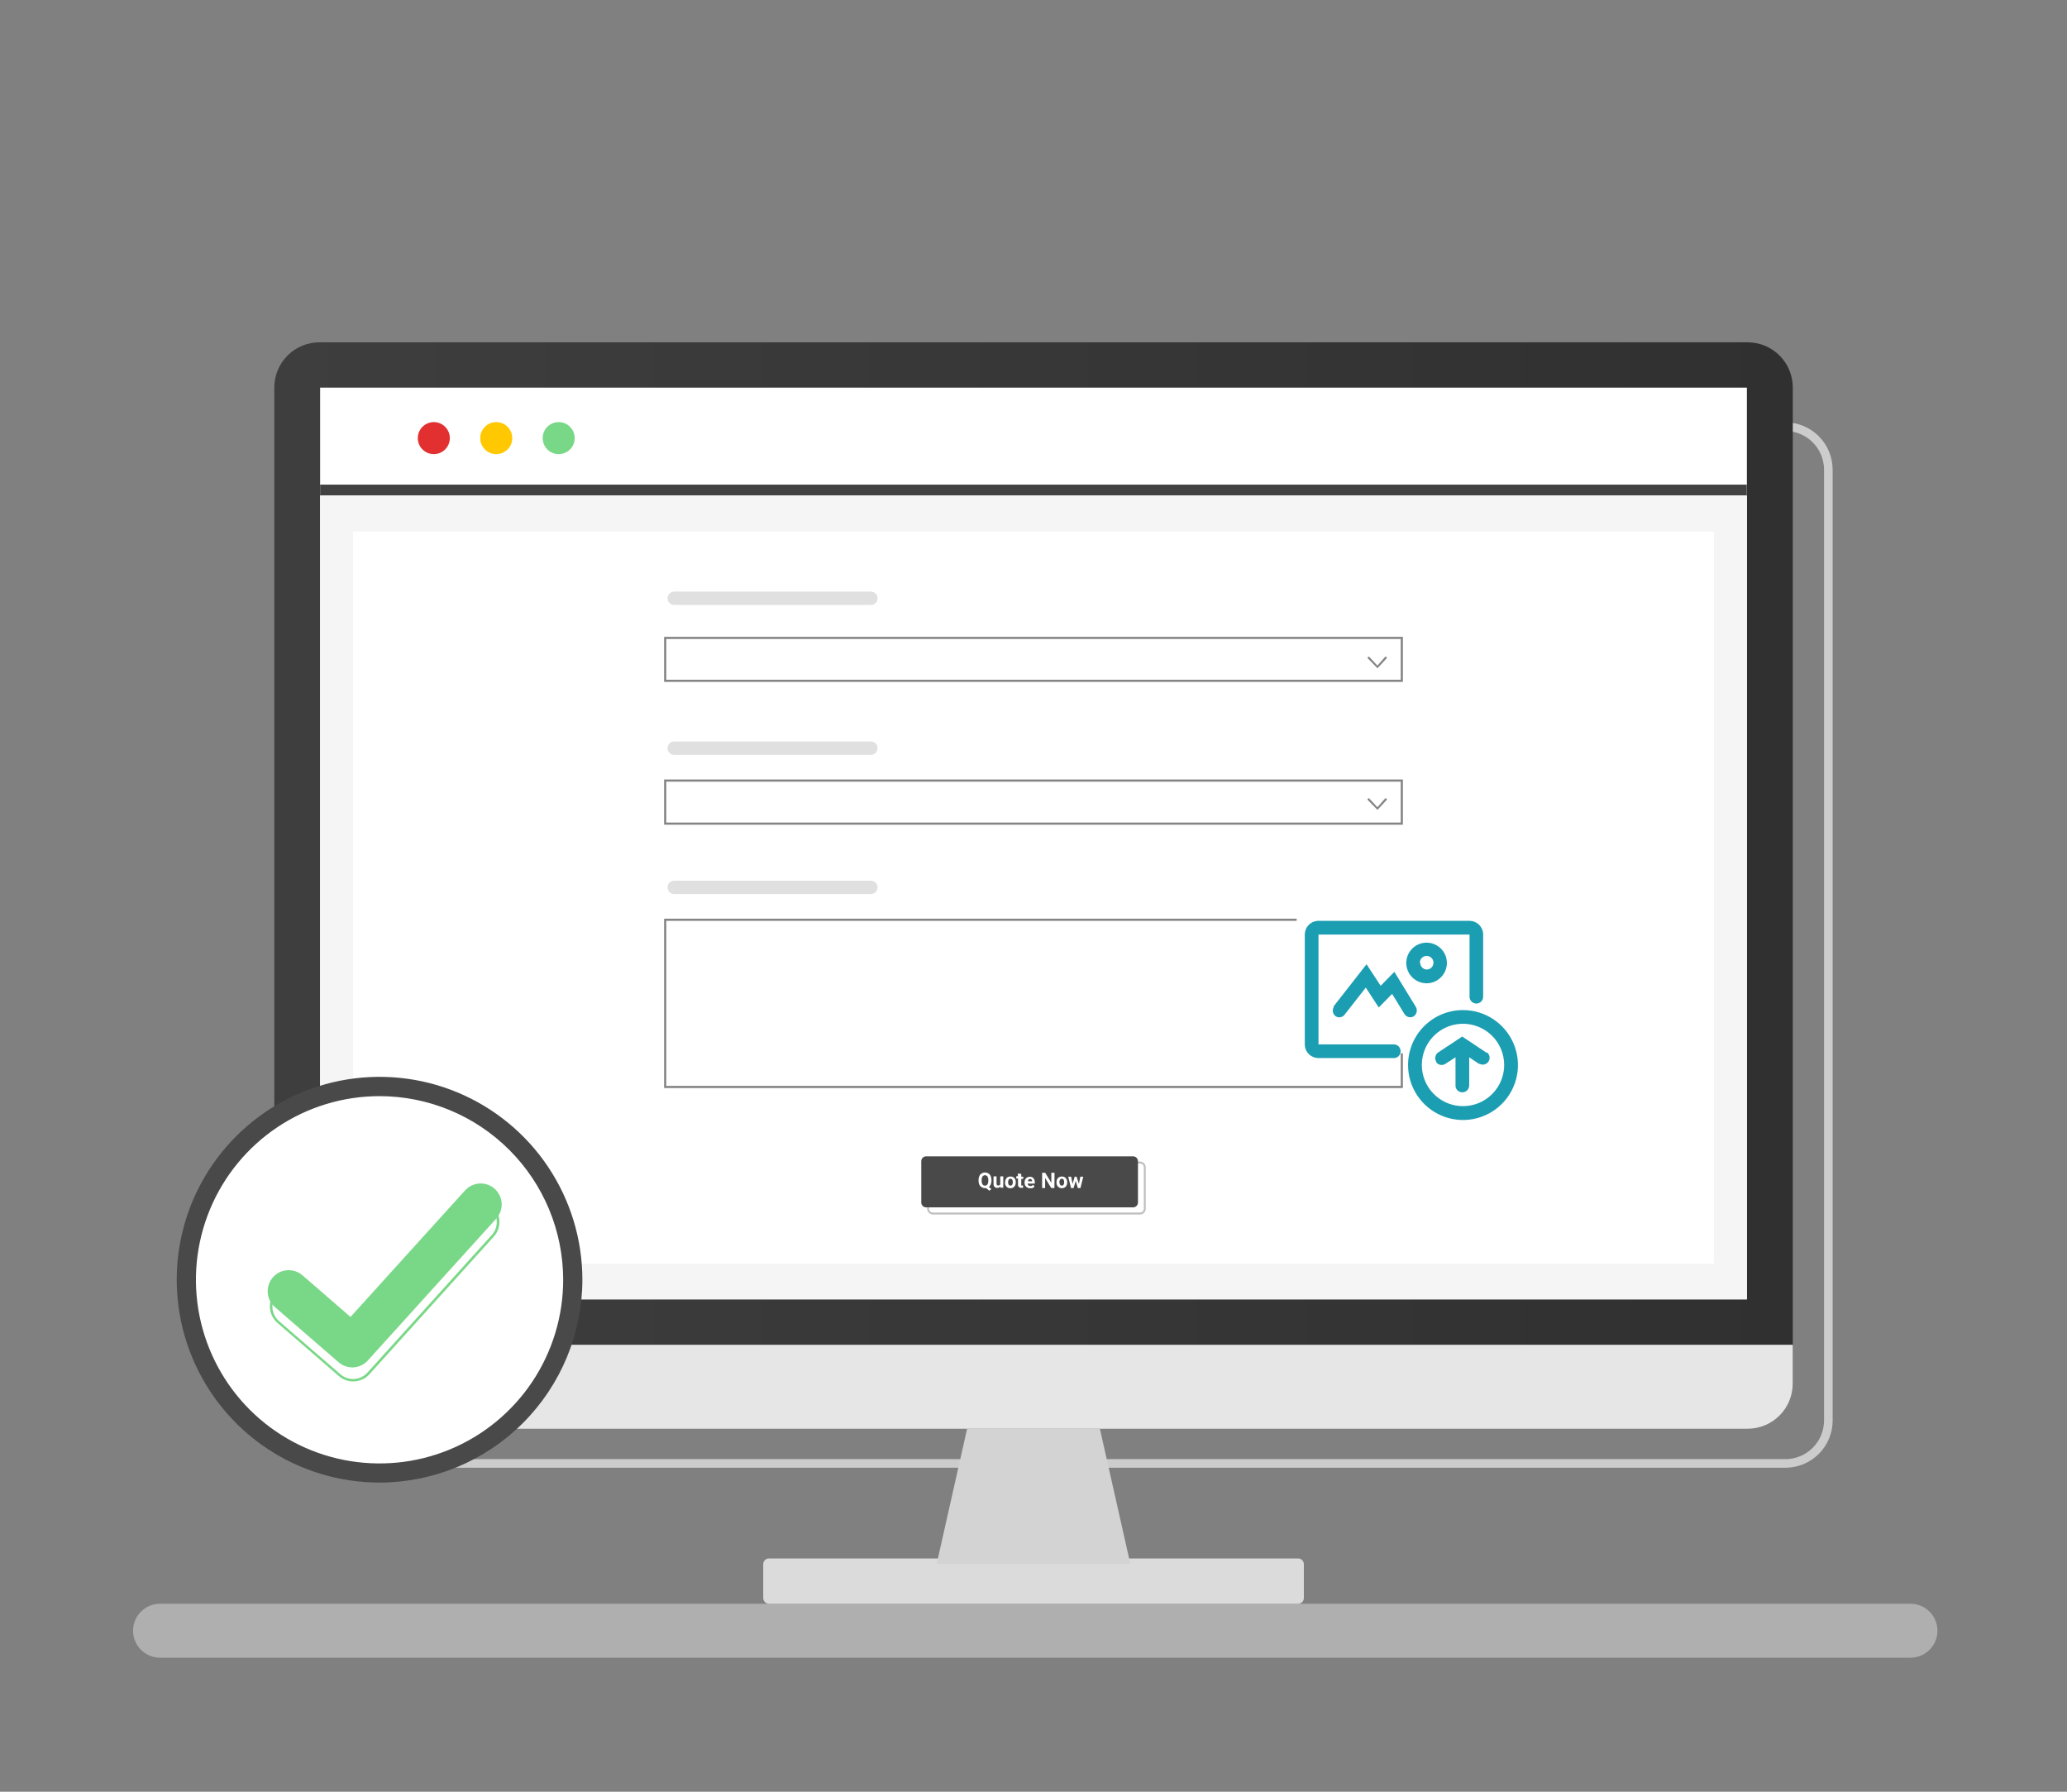 <svg width="120" height="104" viewBox="0 0 120 104" fill="none" xmlns="http://www.w3.org/2000/svg">
<rect x="0" y="0" width="120" height="104" fill="#808080" stroke="none"/>
<path d="M110.915 93.09H9.29C8.425 93.09 7.725 93.791 7.725 94.655C7.725 95.519 8.425 96.22 9.29 96.22H110.915C111.779 96.22 112.48 95.519 112.48 94.655C112.48 93.791 111.779 93.09 110.915 93.09Z" fill="#AFAFAF"/>
<path d="M103.65 85.195H24.535C23.807 85.195 23.108 84.906 22.592 84.391C22.077 83.877 21.787 83.178 21.785 82.45V27.265C21.787 26.536 22.077 25.837 22.592 25.322C23.108 24.806 23.806 24.516 24.535 24.515H103.65C104.379 24.516 105.077 24.807 105.591 25.322C106.106 25.838 106.395 26.537 106.395 27.265V82.45C106.395 83.178 106.106 83.876 105.591 84.391C105.076 84.906 104.378 85.195 103.65 85.195ZM24.535 25.015C23.939 25.016 23.367 25.254 22.946 25.675C22.524 26.097 22.287 26.669 22.285 27.265V82.45C22.287 83.046 22.524 83.617 22.946 84.038C23.368 84.459 23.939 84.695 24.535 84.695H103.65C104.246 84.695 104.817 84.459 105.238 84.037C105.659 83.616 105.895 83.045 105.895 82.45V27.265C105.895 26.669 105.659 26.098 105.238 25.676C104.817 25.254 104.246 25.016 103.65 25.015H24.535Z" fill="#CCCCCC"/>
<path d="M18.54 19.87H101.46C102.155 19.87 102.821 20.146 103.312 20.637C103.804 21.129 104.08 21.795 104.08 22.49V78.06H15.925V22.475C15.929 21.784 16.206 21.122 16.696 20.634C17.186 20.146 17.848 19.871 18.54 19.87Z" fill="url(#paint0_linear)"/>
<path d="M101.415 22.5H18.585V75.42H101.415V22.5Z" fill="white"/>
<path d="M15.925 78.06H104.075V80.315C104.075 81.008 103.799 81.674 103.309 82.164C102.818 82.654 102.153 82.93 101.46 82.93H18.54C17.846 82.93 17.181 82.654 16.691 82.164C16.2 81.674 15.925 81.008 15.925 80.315V78.06Z" fill="#E6E6E6"/>
<path d="M75.365 90.46H44.64C44.457 90.46 44.31 90.608 44.31 90.79V92.76C44.31 92.942 44.457 93.09 44.64 93.09H75.365C75.547 93.09 75.695 92.942 75.695 92.76V90.79C75.695 90.608 75.547 90.46 75.365 90.46Z" fill="#DBDBDB"/>
<path d="M63.855 82.935H60H56.145L54.38 90.77H60H65.62L63.855 82.935Z" fill="#D3D3D3"/>
<path d="M101.41 28.13H18.585V28.755H101.41V28.13Z" fill="#424242"/>
<path d="M25.185 26.36C25.698 26.36 26.115 25.944 26.115 25.43C26.115 24.916 25.698 24.5 25.185 24.5C24.671 24.5 24.255 24.916 24.255 25.43C24.255 25.944 24.671 26.36 25.185 26.36Z" fill="#E23030"/>
<path d="M28.81 26.36C29.323 26.36 29.74 25.944 29.74 25.43C29.74 24.916 29.323 24.5 28.81 24.5C28.296 24.5 27.88 24.916 27.88 25.43C27.88 25.944 28.296 26.36 28.81 26.36Z" fill="#FFC800"/>
<path d="M32.435 26.36C32.949 26.36 33.365 25.944 33.365 25.43C33.365 24.916 32.949 24.5 32.435 24.5C31.921 24.5 31.505 24.916 31.505 25.43C31.505 25.944 31.921 26.36 32.435 26.36Z" fill="#79D887"/>
<path d="M101.415 28.795H18.585V75.42H101.415V28.795Z" fill="#F5F5F5"/>
<path d="M99.505 30.855H20.5V73.36H99.505V30.855Z" fill="white"/>
<path d="M81.445 39.58H38.555V36.965H81.445V39.58ZM38.68 39.455H81.32V37.09H38.68V39.455Z" fill="#848484"/>
<path d="M81.445 47.87H38.555V45.245H81.445V47.87ZM38.68 47.745H81.32V45.37H38.68V47.745Z" fill="#848484"/>
<path d="M50.56 34.34H39.14C38.927 34.34 38.755 34.512 38.755 34.725V34.73C38.755 34.943 38.927 35.115 39.14 35.115H50.56C50.773 35.115 50.945 34.943 50.945 34.73V34.725C50.945 34.512 50.773 34.34 50.56 34.34Z" fill="#E0E0E0"/>
<path d="M50.56 43.04H39.14C38.927 43.04 38.755 43.212 38.755 43.425V43.43C38.755 43.643 38.927 43.815 39.14 43.815H50.56C50.773 43.815 50.945 43.643 50.945 43.43V43.425C50.945 43.212 50.773 43.04 50.56 43.04Z" fill="#E0E0E0"/>
<path d="M81.445 63.155H38.555V53.325H81.445V63.155ZM38.68 63.03H81.32V53.45H38.68V63.03Z" fill="#848484"/>
<path d="M50.56 51.12H39.14C38.927 51.12 38.755 51.292 38.755 51.505V51.51C38.755 51.723 38.927 51.895 39.14 51.895H50.56C50.773 51.895 50.945 51.723 50.945 51.51V51.505C50.945 51.292 50.773 51.12 50.56 51.12Z" fill="#E0E0E0"/>
<path d="M79.97 38.79L79.415 38.22C79.409 38.215 79.405 38.208 79.402 38.2C79.399 38.193 79.397 38.185 79.397 38.178C79.397 38.17 79.399 38.162 79.402 38.154C79.405 38.147 79.409 38.141 79.415 38.135C79.421 38.13 79.427 38.125 79.435 38.122C79.442 38.119 79.45 38.117 79.458 38.117C79.466 38.117 79.473 38.119 79.481 38.122C79.488 38.125 79.495 38.13 79.5 38.135L79.965 38.635L80.405 38.135C80.417 38.123 80.433 38.117 80.45 38.117C80.467 38.117 80.483 38.123 80.495 38.135C80.501 38.141 80.505 38.147 80.508 38.154C80.511 38.162 80.513 38.17 80.513 38.178C80.513 38.185 80.511 38.193 80.508 38.201C80.505 38.208 80.501 38.215 80.495 38.22L79.97 38.79Z" fill="#848484"/>
<path d="M79.97 47.01L79.415 46.445C79.403 46.433 79.397 46.417 79.397 46.4C79.397 46.383 79.403 46.367 79.415 46.355C79.42 46.349 79.426 46.344 79.434 46.34C79.441 46.337 79.449 46.335 79.457 46.335C79.465 46.335 79.473 46.337 79.481 46.34C79.488 46.344 79.494 46.349 79.5 46.355L79.965 46.855L80.405 46.355C80.417 46.343 80.433 46.337 80.45 46.337C80.466 46.337 80.483 46.343 80.495 46.355C80.5 46.361 80.505 46.367 80.508 46.374C80.511 46.382 80.512 46.39 80.512 46.398C80.512 46.405 80.511 46.413 80.508 46.42C80.505 46.428 80.5 46.434 80.495 46.44L79.97 47.01Z" fill="#848484"/>
<path d="M85.54 52.565H76.16C75.672 52.565 75.275 52.961 75.275 53.45V60.255C75.275 60.744 75.672 61.14 76.16 61.14H85.54C86.029 61.14 86.425 60.744 86.425 60.255V53.45C86.425 52.961 86.029 52.565 85.54 52.565Z" fill="white"/>
<path fill-rule="evenodd" clip-rule="evenodd" d="M85.31 53.45C85.511 53.449 85.704 53.525 85.852 53.661C85.999 53.798 86.09 53.985 86.105 54.185V57.83C86.112 57.935 86.076 58.038 86.007 58.117C85.938 58.195 85.84 58.243 85.735 58.25C85.63 58.257 85.527 58.221 85.448 58.152C85.37 58.083 85.322 57.985 85.315 57.88V54.245H76.545V60.62H80.93C81.029 60.624 81.124 60.665 81.195 60.734C81.265 60.804 81.308 60.898 81.313 60.997C81.319 61.096 81.287 61.194 81.225 61.271C81.162 61.349 81.073 61.4 80.975 61.415H76.545C76.344 61.416 76.15 61.34 76.003 61.204C75.856 61.067 75.765 60.88 75.75 60.68V54.245C75.749 54.044 75.825 53.85 75.961 53.703C76.098 53.556 76.285 53.465 76.485 53.45H85.31ZM77.43 58.405L79.335 55.97L80.155 57.22L80.95 56.41L82.195 58.44C82.249 58.531 82.266 58.639 82.243 58.742C82.219 58.845 82.158 58.936 82.07 58.995C81.989 59.041 81.895 59.057 81.804 59.041C81.712 59.025 81.629 58.976 81.57 58.905L81.54 58.865L80.82 57.69L80.045 58.48L79.29 57.325L78.055 58.905C77.997 58.978 77.914 59.028 77.822 59.044C77.73 59.061 77.635 59.043 77.555 58.995L77.515 58.965C77.445 58.904 77.398 58.822 77.382 58.731C77.365 58.64 77.381 58.546 77.425 58.465L77.43 58.405ZM84.93 58.63C85.561 58.629 86.179 58.815 86.704 59.166C87.23 59.516 87.639 60.014 87.881 60.597C88.123 61.18 88.187 61.822 88.064 62.441C87.941 63.06 87.637 63.629 87.191 64.076C86.744 64.522 86.175 64.826 85.556 64.949C84.937 65.072 84.295 65.008 83.712 64.766C83.129 64.524 82.631 64.115 82.281 63.589C81.93 63.064 81.744 62.446 81.745 61.815C81.745 60.974 82.078 60.167 82.671 59.57C83.264 58.973 84.069 58.635 84.91 58.63H84.93ZM84.93 59.425C84.457 59.426 83.996 59.567 83.604 59.83C83.211 60.093 82.906 60.467 82.725 60.904C82.545 61.341 82.499 61.821 82.591 62.284C82.684 62.748 82.912 63.173 83.247 63.507C83.581 63.84 84.007 64.068 84.471 64.159C84.934 64.251 85.414 64.204 85.851 64.023C86.287 63.842 86.66 63.535 86.923 63.142C87.185 62.749 87.325 62.288 87.325 61.815C87.325 61.499 87.262 61.186 87.141 60.895C87.019 60.603 86.841 60.338 86.616 60.116C86.392 59.894 86.125 59.718 85.832 59.6C85.539 59.481 85.226 59.422 84.91 59.425H84.93ZM84 55.87C83.995 55.638 83.922 55.412 83.789 55.221C83.656 55.031 83.471 54.883 83.254 54.798C83.038 54.712 82.802 54.693 82.575 54.741C82.348 54.789 82.14 54.903 81.977 55.069C81.815 55.235 81.705 55.446 81.661 55.674C81.618 55.902 81.642 56.138 81.732 56.352C81.822 56.566 81.974 56.749 82.167 56.878C82.361 57.006 82.588 57.075 82.82 57.075C82.977 57.074 83.132 57.043 83.277 56.981C83.421 56.92 83.552 56.831 83.662 56.719C83.772 56.607 83.858 56.474 83.916 56.328C83.974 56.183 84.003 56.027 84 55.87ZM82.43 55.87C82.432 55.792 82.457 55.717 82.502 55.653C82.547 55.589 82.609 55.54 82.682 55.512C82.754 55.484 82.834 55.477 82.91 55.494C82.986 55.511 83.055 55.55 83.109 55.606C83.163 55.662 83.2 55.733 83.214 55.81C83.227 55.886 83.218 55.965 83.187 56.037C83.156 56.108 83.105 56.169 83.04 56.212C82.974 56.254 82.898 56.276 82.82 56.275C82.718 56.269 82.622 56.223 82.553 56.147C82.484 56.072 82.447 55.972 82.45 55.87H82.43ZM86.31 61.11L84.89 60.165L83.5 61.085L83.46 61.115C83.386 61.179 83.339 61.268 83.326 61.364C83.313 61.461 83.336 61.559 83.39 61.64V61.675C83.453 61.749 83.542 61.798 83.638 61.812C83.735 61.826 83.833 61.804 83.915 61.75L84.5 61.37V63.065C84.515 63.163 84.567 63.253 84.645 63.315C84.723 63.377 84.821 63.409 84.92 63.402C85.02 63.396 85.113 63.353 85.183 63.281C85.252 63.21 85.292 63.115 85.295 63.015V61.37L85.87 61.755H85.91C85.995 61.797 86.092 61.807 86.184 61.783C86.276 61.759 86.356 61.703 86.41 61.625C86.466 61.541 86.49 61.439 86.475 61.34C86.46 61.24 86.408 61.149 86.33 61.085L86.31 61.11Z" fill="#1C9EB2"/>
<path d="M65.785 67.12H53.765C53.611 67.12 53.485 67.245 53.485 67.4V69.8C53.485 69.955 53.611 70.08 53.765 70.08H65.785C65.94 70.08 66.065 69.955 66.065 69.8V67.4C66.065 67.245 65.94 67.12 65.785 67.12Z" fill="#494949"/>
<path opacity="0.35" d="M66.185 70.495H54.155C54.067 70.494 53.983 70.458 53.922 70.395C53.86 70.332 53.825 70.248 53.825 70.16V67.755C53.825 67.667 53.86 67.583 53.922 67.52C53.983 67.457 54.067 67.421 54.155 67.42H66.185C66.273 67.421 66.357 67.457 66.419 67.52C66.481 67.583 66.515 67.667 66.515 67.755V70.16C66.515 70.248 66.481 70.332 66.419 70.395C66.357 70.458 66.273 70.494 66.185 70.495ZM54.155 67.535C54.097 67.535 54.041 67.558 54 67.6C53.958 67.641 53.935 67.697 53.935 67.755V70.16C53.935 70.218 53.958 70.274 54 70.316C54.041 70.357 54.097 70.38 54.155 70.38H66.185C66.243 70.38 66.299 70.357 66.341 70.316C66.382 70.274 66.405 70.218 66.405 70.16V67.755C66.405 67.697 66.382 67.641 66.341 67.6C66.299 67.558 66.243 67.535 66.185 67.535H54.155Z" fill="#494949"/>
<path d="M57.56 68.535C57.561 68.609 57.547 68.682 57.52 68.75C57.495 68.808 57.457 68.859 57.41 68.9L57.555 69.015L57.44 69.115L57.25 68.965H57.185C57.115 68.968 57.047 68.949 56.99 68.91C56.93 68.875 56.883 68.823 56.855 68.76C56.823 68.689 56.808 68.612 56.81 68.535V68.49C56.808 68.413 56.823 68.336 56.855 68.265C56.881 68.2 56.929 68.145 56.99 68.11C57.048 68.074 57.116 68.055 57.185 68.055C57.254 68.055 57.321 68.074 57.38 68.11C57.439 68.147 57.486 68.201 57.515 68.265C57.546 68.336 57.561 68.413 57.56 68.49V68.535ZM57.375 68.495C57.38 68.421 57.362 68.348 57.325 68.285C57.308 68.263 57.287 68.246 57.263 68.234C57.239 68.221 57.212 68.215 57.185 68.215C57.157 68.215 57.131 68.221 57.106 68.234C57.082 68.246 57.061 68.263 57.045 68.285C57.006 68.348 56.987 68.421 56.99 68.495V68.535C56.987 68.608 57.004 68.681 57.04 68.745C57.056 68.769 57.077 68.788 57.103 68.801C57.128 68.814 57.156 68.821 57.185 68.82C57.212 68.821 57.239 68.816 57.264 68.803C57.288 68.791 57.309 68.773 57.325 68.75C57.362 68.687 57.38 68.613 57.375 68.54V68.495Z" fill="white"/>
<path d="M58.075 68.87C58.054 68.897 58.027 68.919 57.995 68.933C57.964 68.947 57.93 68.953 57.895 68.95C57.866 68.952 57.836 68.948 57.809 68.938C57.781 68.927 57.756 68.911 57.735 68.89C57.696 68.839 57.676 68.775 57.68 68.71V68.28H57.855V68.705C57.855 68.775 57.885 68.81 57.95 68.81C57.974 68.813 57.999 68.808 58.02 68.796C58.042 68.785 58.059 68.767 58.07 68.745V68.28H58.245V68.94H58.08L58.075 68.87Z" fill="white"/>
<path d="M58.35 68.625C58.35 68.564 58.363 68.504 58.39 68.45C58.414 68.401 58.45 68.36 58.495 68.33C58.546 68.304 58.603 68.29 58.66 68.29C58.7 68.288 58.74 68.294 58.778 68.308C58.816 68.322 58.85 68.343 58.88 68.37C58.937 68.429 58.969 68.508 58.97 68.59V68.635C58.974 68.724 58.943 68.812 58.885 68.88C58.855 68.91 58.819 68.934 58.78 68.95C58.74 68.965 58.698 68.972 58.655 68.97C58.613 68.972 58.572 68.964 58.533 68.949C58.494 68.933 58.459 68.91 58.43 68.88C58.371 68.81 58.341 68.721 58.345 68.63L58.35 68.625ZM58.525 68.625C58.523 68.676 58.536 68.726 58.56 68.77C58.572 68.785 58.587 68.798 58.605 68.806C58.622 68.815 58.641 68.82 58.66 68.82C58.68 68.821 58.699 68.817 58.717 68.808C58.734 68.799 58.749 68.786 58.76 68.77C58.789 68.724 58.803 68.67 58.8 68.615C58.803 68.564 58.789 68.513 58.76 68.47C58.75 68.453 58.735 68.439 58.717 68.431C58.7 68.422 58.68 68.418 58.66 68.42C58.641 68.419 58.621 68.423 58.604 68.432C58.586 68.441 58.571 68.454 58.56 68.47C58.533 68.521 58.521 68.578 58.525 68.635V68.625Z" fill="white"/>
<path d="M59.29 68.14V68.3H59.405V68.43H59.29V68.76C59.284 68.776 59.284 68.794 59.29 68.81C59.299 68.814 59.308 68.816 59.318 68.816C59.327 68.816 59.336 68.814 59.345 68.81H59.395V68.945C59.36 68.95 59.325 68.95 59.29 68.945C59.265 68.948 59.239 68.945 59.215 68.937C59.191 68.929 59.169 68.916 59.151 68.898C59.132 68.88 59.118 68.859 59.11 68.835C59.101 68.811 59.098 68.785 59.1 68.76V68.405H59V68.275H59.095V68.115L59.29 68.14Z" fill="white"/>
<path d="M59.805 68.97C59.762 68.972 59.719 68.965 59.678 68.95C59.638 68.934 59.601 68.91 59.57 68.88C59.539 68.85 59.515 68.813 59.5 68.772C59.484 68.732 59.477 68.688 59.48 68.645C59.479 68.583 59.491 68.522 59.515 68.465C59.541 68.416 59.579 68.375 59.625 68.345C59.674 68.318 59.729 68.305 59.785 68.305C59.824 68.302 59.864 68.308 59.9 68.323C59.936 68.338 59.969 68.361 59.995 68.39C60.024 68.423 60.046 68.461 60.059 68.502C60.073 68.543 60.078 68.587 60.075 68.63V68.7H59.655C59.659 68.74 59.677 68.777 59.705 68.805C59.736 68.831 59.775 68.846 59.815 68.845C59.846 68.846 59.876 68.84 59.904 68.827C59.932 68.814 59.956 68.794 59.975 68.77L60.06 68.865C60.035 68.905 59.998 68.936 59.955 68.955C59.907 68.97 59.855 68.975 59.805 68.97ZM59.805 68.43C59.789 68.429 59.773 68.432 59.758 68.438C59.744 68.444 59.731 68.453 59.72 68.465C59.696 68.494 59.681 68.528 59.675 68.565H59.92C59.921 68.549 59.919 68.532 59.914 68.517C59.909 68.501 59.901 68.487 59.89 68.475C59.879 68.458 59.863 68.445 59.844 68.437C59.826 68.429 59.805 68.427 59.785 68.43H59.805Z" fill="white"/>
<path d="M61.215 68.96H61.03L60.675 68.375V68.96H60.5V68.075H60.68L61.035 68.655V68.075H61.22L61.215 68.96Z" fill="white"/>
<path d="M61.335 68.625C61.333 68.565 61.345 68.505 61.37 68.45C61.394 68.4 61.432 68.358 61.48 68.33C61.531 68.303 61.587 68.289 61.645 68.29C61.684 68.288 61.724 68.294 61.76 68.308C61.797 68.322 61.831 68.343 61.86 68.37C61.918 68.429 61.952 68.507 61.955 68.59V68.635C61.958 68.679 61.952 68.724 61.937 68.766C61.922 68.808 61.9 68.847 61.87 68.88C61.809 68.938 61.729 68.97 61.645 68.97C61.561 68.97 61.48 68.938 61.42 68.88C61.39 68.846 61.367 68.806 61.352 68.763C61.337 68.721 61.332 68.675 61.335 68.63V68.625ZM61.51 68.625C61.506 68.676 61.518 68.727 61.545 68.77C61.556 68.786 61.571 68.799 61.588 68.808C61.606 68.817 61.625 68.821 61.645 68.82C61.664 68.82 61.683 68.815 61.7 68.806C61.718 68.798 61.733 68.785 61.745 68.77C61.772 68.723 61.784 68.669 61.78 68.615C61.784 68.564 61.772 68.513 61.745 68.47C61.734 68.454 61.719 68.441 61.701 68.432C61.684 68.423 61.664 68.419 61.645 68.42C61.625 68.418 61.605 68.422 61.588 68.43C61.57 68.439 61.555 68.453 61.545 68.47C61.512 68.519 61.496 68.576 61.5 68.635L61.51 68.625Z" fill="white"/>
<path d="M62.635 68.72L62.72 68.3H62.89L62.725 68.96H62.575L62.45 68.545L62.325 68.96H62.18L62.015 68.3H62.185L62.27 68.72L62.39 68.3H62.5L62.635 68.72Z" fill="white"/>
<path d="M22.035 85.495C28.229 85.495 33.25 80.474 33.25 74.28C33.25 68.086 28.229 63.065 22.035 63.065C15.841 63.065 10.82 68.086 10.82 74.28C10.82 80.474 15.841 85.495 22.035 85.495Z" fill="white"/>
<path d="M22.035 86.055C19.706 86.055 17.429 85.364 15.493 84.071C13.556 82.777 12.047 80.938 11.156 78.786C10.265 76.635 10.032 74.267 10.486 71.983C10.94 69.699 12.062 67.601 13.709 65.954C15.355 64.307 17.453 63.186 19.738 62.731C22.022 62.277 24.389 62.51 26.541 63.401C28.692 64.293 30.532 65.802 31.825 67.738C33.119 69.675 33.81 71.951 33.81 74.28C33.806 77.402 32.564 80.394 30.357 82.602C28.149 84.809 25.157 86.051 22.035 86.055ZM22.035 63.625C19.926 63.625 17.865 64.25 16.112 65.422C14.359 66.593 12.992 68.259 12.186 70.207C11.379 72.155 11.168 74.299 11.58 76.367C11.992 78.434 13.008 80.334 14.499 81.825C15.99 83.315 17.89 84.33 19.958 84.741C22.026 85.151 24.17 84.94 26.118 84.132C28.065 83.325 29.73 81.957 30.901 80.204C32.071 78.45 32.696 76.389 32.695 74.28C32.692 71.454 31.568 68.745 29.569 66.747C27.571 64.749 24.861 63.626 22.035 63.625Z" fill="#494949"/>
<path d="M20.455 79.37C20.161 79.37 19.877 79.263 19.655 79.07L15.96 75.87C15.839 75.765 15.74 75.637 15.668 75.494C15.596 75.35 15.553 75.194 15.542 75.034C15.531 74.874 15.551 74.713 15.602 74.561C15.652 74.409 15.733 74.269 15.838 74.147C15.943 74.026 16.071 73.927 16.214 73.855C16.357 73.784 16.514 73.741 16.674 73.73C16.834 73.718 16.994 73.738 17.146 73.789C17.298 73.84 17.439 73.92 17.56 74.025L20.35 76.44L27 69.095C27.218 68.855 27.521 68.711 27.845 68.695C28.169 68.679 28.485 68.793 28.725 69.01C28.965 69.227 29.109 69.531 29.125 69.855C29.141 70.178 29.028 70.495 28.81 70.735L21.34 78.985C21.227 79.106 21.09 79.203 20.938 79.269C20.785 79.336 20.621 79.37 20.455 79.37Z" fill="#79D887"/>
<path d="M20.5 80.185C20.199 80.187 19.907 80.078 19.68 79.88L16.105 76.785C15.851 76.566 15.695 76.254 15.67 75.919C15.646 75.585 15.756 75.254 15.975 75C16.195 74.746 16.506 74.59 16.841 74.565C17.175 74.541 17.506 74.65 17.76 74.87L20.41 77.165L26.815 70.09C27.038 69.844 27.35 69.696 27.681 69.679C28.013 69.662 28.338 69.778 28.585 70C28.83 70.224 28.977 70.535 28.994 70.867C29.011 71.198 28.896 71.523 28.675 71.77L21.445 79.77C21.326 79.902 21.18 80.007 21.017 80.078C20.854 80.15 20.678 80.186 20.5 80.185ZM16.925 74.725C16.765 74.725 16.608 74.759 16.463 74.826C16.318 74.892 16.189 74.989 16.085 75.11C15.893 75.334 15.797 75.624 15.818 75.918C15.838 76.212 15.974 76.485 16.195 76.68L19.77 79.775C19.991 79.964 20.277 80.06 20.567 80.042C20.857 80.024 21.129 79.895 21.325 79.68L28.555 71.68C28.752 71.461 28.854 71.173 28.839 70.879C28.824 70.584 28.693 70.308 28.475 70.11C28.368 70.01 28.242 69.933 28.105 69.883C27.967 69.833 27.821 69.812 27.675 69.82C27.38 69.835 27.103 69.966 26.905 70.185L20.42 77.37L17.67 74.985C17.465 74.814 17.206 74.722 16.94 74.725H16.925Z" fill="#79D887"/>
<defs>
<linearGradient id="paint0_linear" x1="15.925" y1="48.96" x2="104.075" y2="48.96" gradientUnits="userSpaceOnUse">
<stop stop-color="#3E3E3E"/>
<stop offset="1" stop-color="#303030"/>
</linearGradient>
</defs>
</svg>
